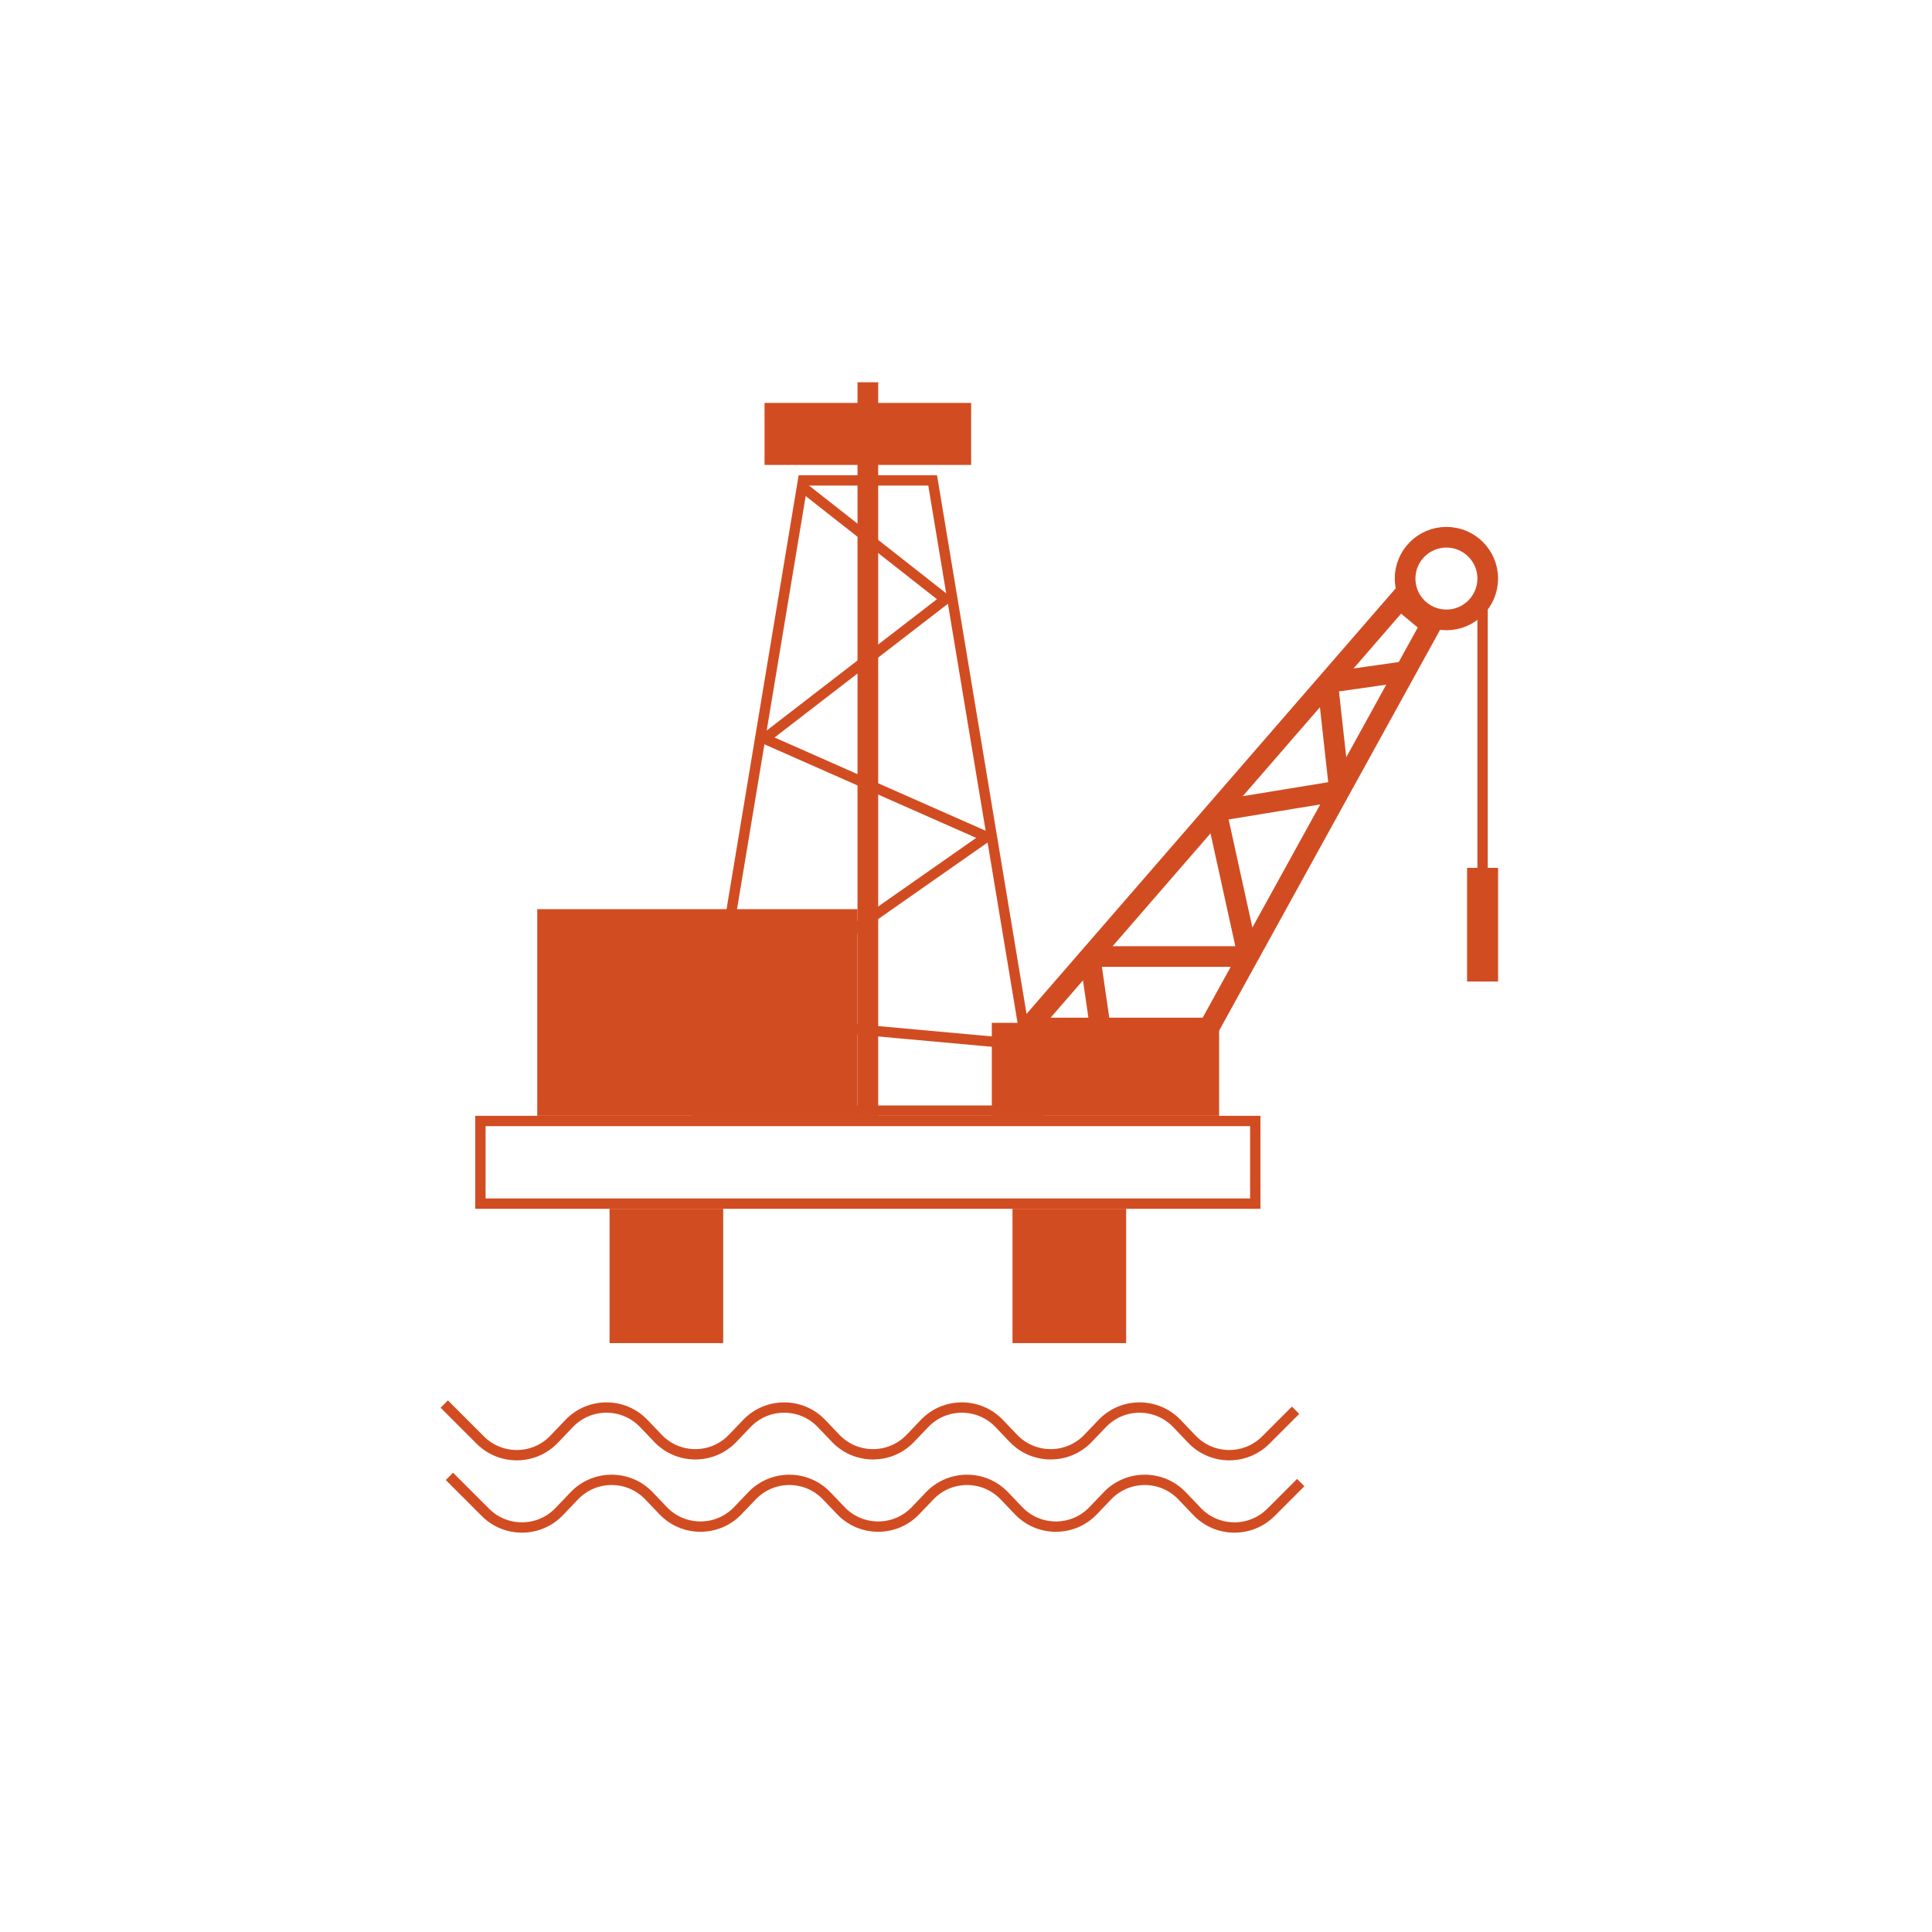 <?xml version="1.0" encoding="UTF-8"?> <svg xmlns="http://www.w3.org/2000/svg" width="187" height="187" viewBox="0 0 187 187" fill="none"> <path d="M67.59 107.5L77.727 46.5H90.273L100.41 107.5H67.59Z" stroke="#D24C22"></path> <path d="M77.5 47L91.5 58L74 71.5L95.5 81L70.5 98.5L98 101" stroke="#D24C22"></path> <rect x="74" y="39" width="20" height="6" fill="#D24C22"></rect> <rect x="52" y="88" width="31" height="20" fill="#D24C22"></rect> <rect x="96" y="99" width="22" height="9" fill="#D24C22"></rect> <rect x="46.5" y="108.5" width="75" height="8" stroke="#D24C22"></rect> <rect x="83" y="37" width="2" height="71" fill="#D24C22"></rect> <path d="M106.5 99.5H117L120.813 92.583M106.5 99.5H99.5L105.5 92.583M106.5 99.5L105.5 92.583M105.5 92.583H120.813M105.5 92.583L117.717 78.5M120.813 92.583L117.717 78.5M120.813 92.583L129.657 76.542M117.717 78.5L129.657 76.542M117.717 78.5L128.5 66.069M129.657 76.542L128.5 66.069M129.657 76.542L136.019 65M128.5 66.069L135.5 58L138.5 60.5L136.019 65M128.5 66.069L136.019 65" stroke="#D24C22" stroke-width="2"></path> <circle cx="140" cy="56" r="4" stroke="#D24C22" stroke-width="2"></circle> <path d="M143.5 57.5V95" stroke="#D24C22"></path> <rect x="142" y="84" width="3" height="11" fill="#D24C22"></rect> <rect x="59" y="117" width="11" height="13" fill="#D24C22"></rect> <rect x="98" y="117" width="11" height="13" fill="#D24C22"></rect> <path d="M43 135.9L46.483 139.383C48.467 141.367 51.695 141.331 53.634 139.302L55.085 137.783C57.054 135.722 60.346 135.722 62.315 137.783L63.685 139.217C65.654 141.278 68.946 141.278 70.915 139.217L72.285 137.783C74.254 135.722 77.546 135.722 79.515 137.783L80.885 139.217C82.855 141.278 86.146 141.278 88.115 139.217L89.485 137.783C91.454 135.722 94.746 135.722 96.715 137.783L98.085 139.217C100.055 141.278 103.346 141.278 105.315 139.217L106.685 137.783C108.655 135.722 111.946 135.722 113.915 137.783L115.366 139.302C117.305 141.331 120.533 141.367 122.517 139.383L125.4 136.5" stroke="#D24C22"></path> <path d="M43.5 142.9L46.983 146.383C48.967 148.367 52.195 148.331 54.134 146.302L55.585 144.783C57.554 142.722 60.846 142.722 62.815 144.783L64.185 146.217C66.154 148.278 69.446 148.278 71.415 146.217L72.785 144.783C74.754 142.722 78.046 142.722 80.015 144.783L81.385 146.217C83.355 148.278 86.646 148.278 88.615 146.217L89.985 144.783C91.954 142.722 95.246 142.722 97.215 144.783L98.585 146.217C100.555 148.278 103.846 148.278 105.815 146.217L107.185 144.783C109.155 142.722 112.446 142.722 114.415 144.783L115.866 146.302C117.805 148.331 121.033 148.367 123.017 146.383L125.9 143.5" stroke="#D24C22"></path> </svg> 